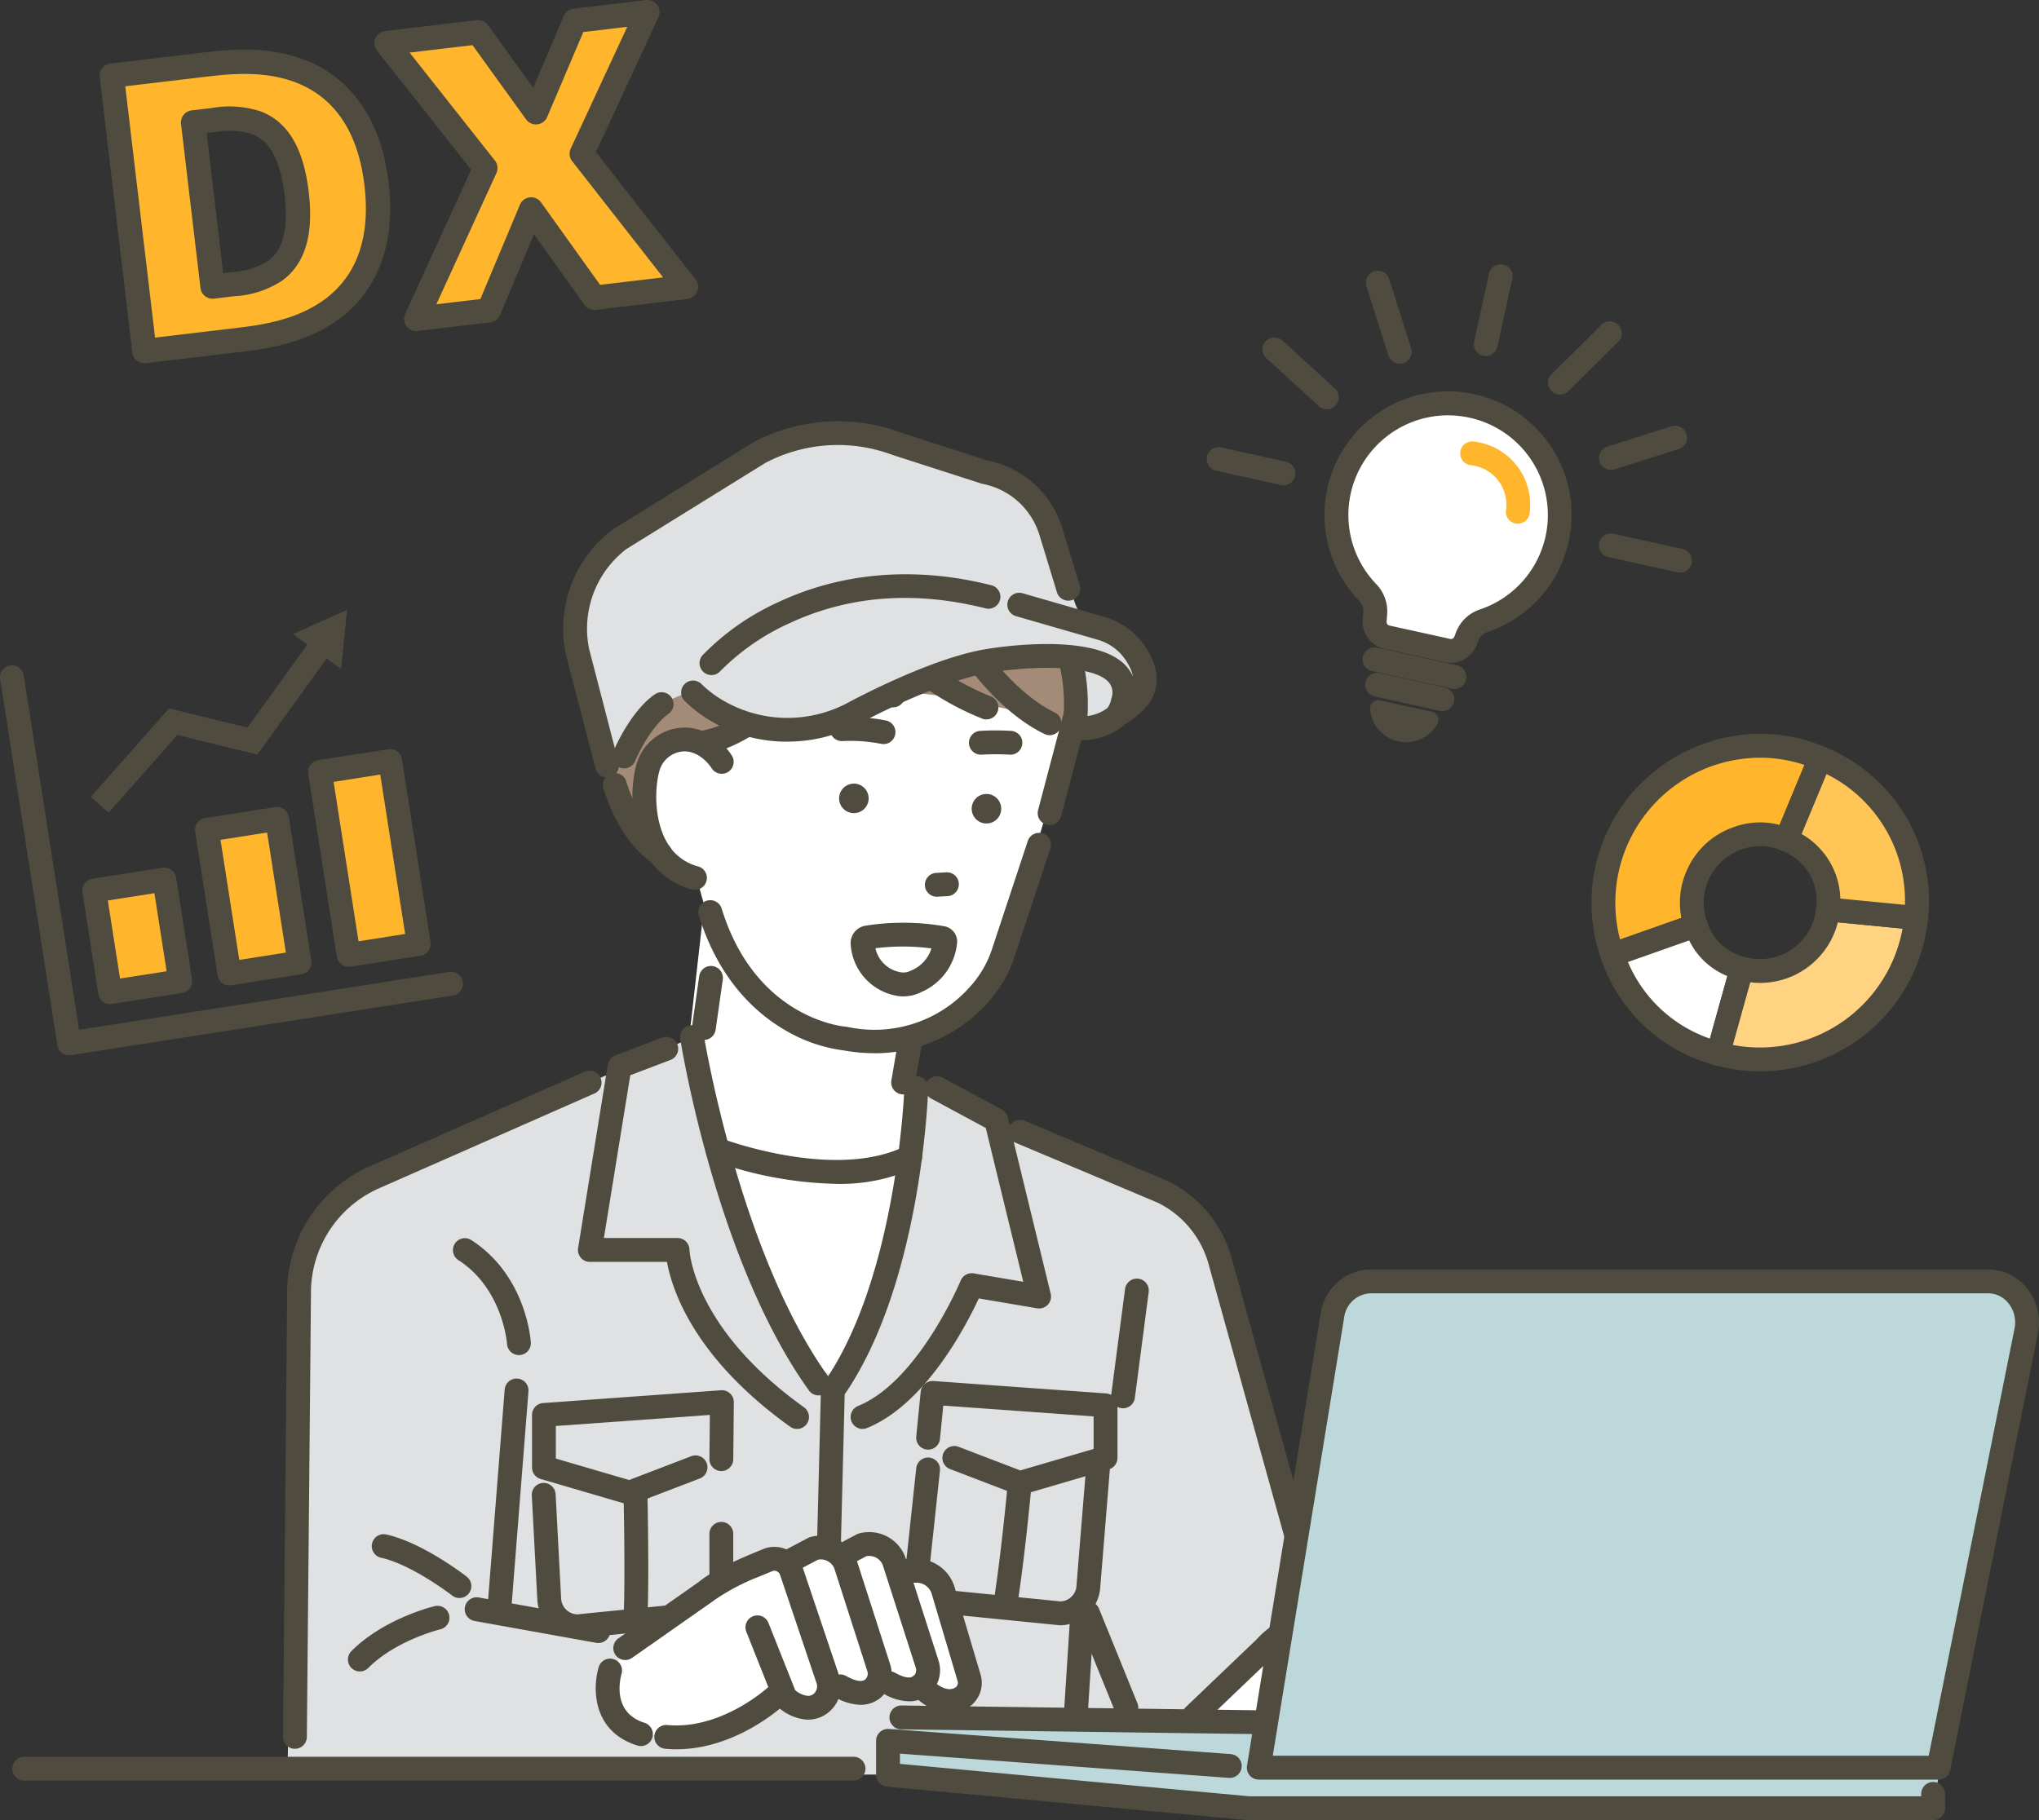 <svg id="グループ_10233" data-name="グループ 10233" xmlns="http://www.w3.org/2000/svg" xmlns:xlink="http://www.w3.org/1999/xlink" width="286.466" height="255.78" viewBox="0 0 286.466 255.78">
  <rect x="0" y="0" width="286.466" height="255.78" fill="#333333" stroke="none"/>
  <defs>
    <clipPath id="clip-path">
      <rect id="長方形_252" data-name="長方形 252" width="286.466" height="255.78" fill="none"/>
    </clipPath>
  </defs>
  <g id="グループ_10232" data-name="グループ 10232" clip-path="url(#clip-path)">
    <path id="パス_8510" data-name="パス 8510" d="M174.41,117.026l-8.765,29.439s-4.61,20.812-22.224,17.8c0,0-20.247-2.149-23.167-26.317l-.15-35.807,31.594-7.3Z" transform="translate(-22.869 -18.057)" fill="#fff"/>
    <path id="パス_8511" data-name="パス 8511" d="M142.435,114.047a70.116,70.116,0,0,1,13.743,1.473l8.838,1.915,5.381,3.132s10.823-15.946-11.045-29.7c0,0-14.114-5.353-31.94,1.839l-4.453-2s-32.274,5.686-15.36,42.949l9.191,7.538s-1.888-14.139,6.218-21.372c3.365-3,8.559-6.449,12.055-14.092Z" transform="translate(-19.554 -16.938)" fill="#a48b78"/>
    <path id="パス_8512" data-name="パス 8512" d="M148.219,170.3l-1.2,11.278,15.661,9.029-1.531,42.277L133.03,263.608l-23.753-58.286-.524-24.824,8.677-4.883,2.732-24.165Z" transform="translate(-20.708 -28.838)" fill="#fff"/>
    <path id="パス_8513" data-name="パス 8513" d="M145.619,230.383s6.091-12.857,10.84-41.487l33.273,13.943-6.31,36.151L177.59,284.37h-30.87Z" transform="translate(-27.727 -35.968)" fill="#dfe1e2"/>
    <path id="パス_8514" data-name="パス 8514" d="M137.8,253.333,132.839,228.7l-6.444-3s-9.874-20.425-14.082-38.485l-1.652-7.144L73.813,196.319l-3.3,87.337h69.523Z" transform="translate(-13.427 -34.288)" fill="#dfe1e2"/>
    <path id="パス_8515" data-name="パス 8515" d="M78.592,264.136,82.4,225.522,70.967,199.554s-18.24,5.282-19.448,19.479l-1.636,67.509H97.337l-2.945-19.334Z" transform="translate(-9.498 -37.997)" fill="#dfe1e2"/>
    <path id="パス_8516" data-name="パス 8516" d="M194.813,206.118s9.909,2.745,11.379,13.2L222.011,278.3l-5.782,15.052-37.277-7.993,8.564-78.039Z" transform="translate(-34.074 -39.247)" fill="#dfe1e2"/>
    <path id="パス_8517" data-name="パス 8517" d="M181.753,139.153a1.677,1.677,0,0,1-1.621-2.1l3.663-13.9a1.674,1.674,0,1,1,3.238.852l-3.662,13.9a1.675,1.675,0,0,1-1.618,1.248" transform="translate(-34.288 -23.211)" fill="#504b3f"/>
    <path id="パス_8518" data-name="パス 8518" d="M145.952,175.524a24.9,24.9,0,0,1-4.347-.393,21.549,21.549,0,0,1-8.163-2.806c-4-2.3-9.368-6.971-12.2-16.2a1.675,1.675,0,0,1,3.2-.983c4.754,15.491,16.99,16.621,17.509,16.662l.172.022a17.919,17.919,0,0,0,17.246-5.66,14.741,14.741,0,0,0,3.089-5.327l5.014-15.152a1.675,1.675,0,0,1,3.18,1.053l-5.014,15.151a18.084,18.084,0,0,1-3.79,6.528,21.26,21.26,0,0,1-15.9,7.111" transform="translate(-23.071 -27.521)" fill="#504b3f"/>
    <path id="パス_8519" data-name="パス 8519" d="M168.627,140.008a2.074,2.074,0,1,0,1.951-2.19,2.073,2.073,0,0,0-1.951,2.19" transform="translate(-32.108 -26.241)" fill="#504b3f"/>
    <path id="パス_8520" data-name="パス 8520" d="M145.622,138.211a2.074,2.074,0,1,0,1.951-2.19,2.073,2.073,0,0,0-1.951,2.19" transform="translate(-27.727 -25.899)" fill="#504b3f"/>
    <path id="パス_8521" data-name="パス 8521" d="M162.172,154.845a1.675,1.675,0,0,1-.095-3.347l1.452-.083a1.675,1.675,0,0,1,.193,3.344l-1.452.083c-.033,0-.066,0-.1,0" transform="translate(-30.561 -28.831)" fill="#504b3f"/>
    <path id="パス_8522" data-name="パス 8522" d="M155.022,170.515a5.318,5.318,0,0,1-1.283-.156,7.842,7.842,0,0,1-6.112-7.12,2.477,2.477,0,0,1,2.035-2.653,34.019,34.019,0,0,1,11.109.07,2.192,2.192,0,0,1,1.779,2.543,8.369,8.369,0,0,1-5.016,6.712,5.579,5.579,0,0,1-2.511.6m-3.924-6.763a4.367,4.367,0,0,0,3.452,3.357,2.138,2.138,0,0,0,1.473-.189,4.95,4.95,0,0,0,2.947-3.147,31.194,31.194,0,0,0-7.872-.022m9.1.2h0Z" transform="translate(-28.108 -30.496)" fill="#504b3f"/>
    <path id="パス_8523" data-name="パス 8523" d="M151.545,128.257a1.7,1.7,0,0,1-.347-.036,22.773,22.773,0,0,0-5.427-.383,1.675,1.675,0,0,1-.236-3.341,25.909,25.909,0,0,1,6.354.447,1.675,1.675,0,0,1-.345,3.314" transform="translate(-27.415 -23.697)" fill="#504b3f"/>
    <path id="パス_8524" data-name="パス 8524" d="M167.6,121.7a1.675,1.675,0,0,1-.627-.122c-10.71-4.333-14.264-10.631-14.41-10.9a1.674,1.674,0,0,1,2.932-1.619c.049.087,3.247,5.573,12.733,9.411a1.675,1.675,0,0,1-.628,3.228" transform="translate(-29.01 -20.603)" fill="#504b3f"/>
    <path id="パス_8525" data-name="パス 8525" d="M179.266,124.543a1.673,1.673,0,0,1-.733-.17c-6.484-3.166-11.033-9.972-11.224-10.26a1.675,1.675,0,0,1,2.794-1.848c.044.066,4.251,6.34,9.9,9.1a1.675,1.675,0,0,1-.736,3.18" transform="translate(-31.804 -21.234)" fill="#504b3f"/>
    <path id="パス_8526" data-name="パス 8526" d="M152.362,119.89a1.673,1.673,0,0,1-.733-.17,26.016,26.016,0,0,1-10.213-9.615,1.675,1.675,0,0,1,2.917-1.646,22.966,22.966,0,0,0,8.765,8.251,1.675,1.675,0,0,1-.736,3.18" transform="translate(-26.886 -20.49)" fill="#504b3f"/>
    <path id="パス_8527" data-name="パス 8527" d="M122.371,126.97a1.675,1.675,0,0,1-.351-3.312c7.65-1.648,15.522-12.241,15.6-12.348a1.675,1.675,0,0,1,2.7,1.983c-.351.478-8.7,11.724-17.6,13.638a1.654,1.654,0,0,1-.354.038" transform="translate(-22.982 -21.065)" fill="#504b3f"/>
    <path id="パス_8528" data-name="パス 8528" d="M156.332,187.854a1.709,1.709,0,0,1-.285-.024,1.674,1.674,0,0,1-1.367-1.933l.962-5.613a1.675,1.675,0,1,1,3.3.566l-.963,5.613a1.675,1.675,0,0,1-1.648,1.392" transform="translate(-29.448 -34.063)" fill="#504b3f"/>
    <path id="パス_8529" data-name="パス 8529" d="M121.753,178.057a1.693,1.693,0,0,1-.238-.017,1.674,1.674,0,0,1-1.422-1.894l1.007-7.073a1.675,1.675,0,0,1,3.316.472l-1.008,7.073a1.675,1.675,0,0,1-1.656,1.439" transform="translate(-22.864 -31.919)" fill="#504b3f"/>
    <path id="パス_8530" data-name="パス 8530" d="M143.467,254.069h-.043a1.675,1.675,0,0,1-1.632-1.716l.542-21.422a1.674,1.674,0,0,1,.306-.925c10.415-14.733,11.408-41.292,11.417-41.559a1.675,1.675,0,1,1,3.348.109c-.037,1.119-1.013,27.346-11.735,42.961l-.529,20.92a1.675,1.675,0,0,1-1.673,1.632" transform="translate(-26.999 -35.574)" fill="#504b3f"/>
    <path id="パス_8531" data-name="パス 8531" d="M137.484,229.984a1.672,1.672,0,0,1-1.361-.7c-12.936-18-17.863-48.073-18.066-49.344a1.675,1.675,0,1,1,3.307-.529c.049.3,5.009,30.568,17.478,47.919a1.675,1.675,0,0,1-1.358,2.652" transform="translate(-22.475 -33.894)" fill="#504b3f"/>
    <path id="パス_8532" data-name="パス 8532" d="M131.079,235.071a1.67,1.67,0,0,1-.974-.313c-13.616-9.759-16.634-19.39-17.3-23.161H101.97a1.675,1.675,0,0,1-1.653-1.943l4.177-25.778a1.674,1.674,0,0,1,1.059-1.3l6.557-2.49a1.674,1.674,0,1,1,1.189,3.131l-5.653,2.147-3.707,22.881h10.349a1.674,1.674,0,0,1,1.674,1.648c0,.1.492,10.957,16.095,22.14a1.675,1.675,0,0,1-.977,3.036" transform="translate(-19.097 -34.27)" fill="#504b3f"/>
    <path id="パス_8533" data-name="パス 8533" d="M149.291,236.375a1.675,1.675,0,0,1-.629-3.227c8.454-3.425,14.356-17.478,14.414-17.62a1.676,1.676,0,0,1,1.827-1.01l6.967,1.181L166.6,194.082l-7.621-4.106a1.675,1.675,0,1,1,1.588-2.949l8.278,4.46a1.672,1.672,0,0,1,.832,1.078l6.044,24.812a1.675,1.675,0,0,1-1.907,2.047l-8.194-1.389c-1.741,3.754-7.478,14.882-15.707,18.215a1.668,1.668,0,0,1-.628.123" transform="translate(-28.107 -35.574)" fill="#504b3f"/>
    <path id="パス_8534" data-name="パス 8534" d="M215.45,254.529a1.675,1.675,0,0,1-1.613-1.227l-10.768-38.77a13.692,13.692,0,0,0-7.107-8.515l-20.038-8.447a1.675,1.675,0,0,1,1.3-3.086l20.081,8.465q.044.018.085.039a17.051,17.051,0,0,1,8.9,10.638l10.771,38.778a1.674,1.674,0,0,1-1.165,2.062,1.7,1.7,0,0,1-.449.061" transform="translate(-33.303 -37.007)" fill="#504b3f"/>
    <path id="パス_8535" data-name="パス 8535" d="M50.789,281.134h-.015a1.675,1.675,0,0,1-1.66-1.69L49.7,216.4v-.039a19.439,19.439,0,0,1,11.358-16.974L91.55,185.966a1.675,1.675,0,0,1,1.35,3.065L62.421,202.45a16.061,16.061,0,0,0-9.373,14l-.585,63.02a1.675,1.675,0,0,1-1.674,1.659" transform="translate(-9.352 -35.383)" fill="#504b3f"/>
    <path id="パス_8536" data-name="パス 8536" d="M86.306,272.883c-.045,0-.088,0-.134-.006a1.673,1.673,0,0,1-1.537-1.8l2.383-30.248a1.675,1.675,0,0,1,3.34.263L87.974,271.34a1.675,1.675,0,0,1-1.668,1.543" transform="translate(-16.114 -45.563)" fill="#504b3f"/>
    <path id="パス_8537" data-name="パス 8537" d="M87.865,231.343a1.675,1.675,0,0,1-1.67-1.569c-.007-.115-.6-7.774-6.859-11.795a1.675,1.675,0,0,1,1.81-2.818c7.732,4.966,8.369,14.023,8.392,14.406a1.675,1.675,0,0,1-1.57,1.773c-.035,0-.07,0-.1,0" transform="translate(-14.96 -40.918)" fill="#504b3f"/>
    <path id="パス_8538" data-name="パス 8538" d="M186.371,294.692c-.036,0-.072,0-.109,0a1.674,1.674,0,0,1-1.563-1.779l.822-12.792a1.675,1.675,0,1,1,3.343.215l-.823,12.791a1.674,1.674,0,0,1-1.669,1.567" transform="translate(-35.168 -53.039)" fill="#504b3f"/>
    <path id="パス_8539" data-name="パス 8539" d="M194.493,240.165a1.678,1.678,0,0,1-1.663-1.892l1.944-14.841a1.675,1.675,0,1,1,3.321.435l-1.943,14.841a1.676,1.676,0,0,1-1.659,1.457" transform="translate(-36.714 -42.266)" fill="#504b3f"/>
    <path id="パス_8540" data-name="パス 8540" d="M193.821,294.594a1.674,1.674,0,0,1-1.552-1.045L186.9,280.338a1.675,1.675,0,1,1,3.1-1.26l5.364,13.211a1.676,1.676,0,0,1-1.551,2.3" transform="translate(-35.565 -52.94)" fill="#504b3f"/>
    <path id="パス_8541" data-name="パス 8541" d="M206.587,293.158l18.283-15.481,6.781-3.13,2.778,1.676L238,273.582s1.694-1.287,3.606,1.7l1.183,1.524,3.7-.563,2.64,1.753,5.768,13.193s-.379,4.256-4.962,2.544c0,0-4.184,1.424-5.553-.95,0,0-3.6,2.448-7.064,1.159,0,0-3.143,4.806-7.243,3.381,0,0-8.347,7.455-16.5,7.388l-5.079-.334-4.433-4.437Z" transform="translate(-38.855 -52.041)" fill="#fff"/>
    <path id="パス_8542" data-name="パス 8542" d="M244.7,296.131a8.267,8.267,0,0,1-2.955-.617,1.675,1.675,0,0,1,1.2-3.127c.737.283,2.06.672,2.647.095a1.107,1.107,0,0,0,.132-1.256L238.96,277.64a2.069,2.069,0,0,0-2.429-.833l-3.38,2.494a1.675,1.675,0,0,1-1.989-2.7l3.55-2.62a1.7,1.7,0,0,1,.316-.183,5.422,5.422,0,0,1,6.832,2.158c.023.038.045.077.064.117l6.8,13.654a4.414,4.414,0,0,1-.783,5.139,4.462,4.462,0,0,1-3.24,1.259" transform="translate(-43.886 -52.047)" fill="#504b3f"/>
    <path id="パス_8543" data-name="パス 8543" d="M253.378,294.267a8.267,8.267,0,0,1-2.955-.617,1.675,1.675,0,0,1,1.2-3.127c.737.283,2.06.672,2.647.095a1.108,1.108,0,0,0,.132-1.257l-6.766-13.586a2.068,2.068,0,0,0-2.429-.833l-1.394,1.029a1.675,1.675,0,0,1-1.989-2.7l1.564-1.155a1.758,1.758,0,0,1,.316-.184,5.423,5.423,0,0,1,6.832,2.159c.023.038.045.077.064.117l6.8,13.654a4.412,4.412,0,0,1-.783,5.138,4.46,4.46,0,0,1-3.24,1.26" transform="translate(-45.916 -51.692)" fill="#504b3f"/>
    <path id="パス_8544" data-name="パス 8544" d="M232.951,299.894a7.117,7.117,0,0,1-3.8-1.255,1.672,1.672,0,0,1-.546-.567l-5.338-9.127a1.675,1.675,0,1,1,2.891-1.691l5.122,8.758a3.274,3.274,0,0,0,1.863.523,1.211,1.211,0,0,0,.947-.65,1.377,1.377,0,0,0,.015-1.285l-7.371-14.3a.828.828,0,0,0-1.163-.328l-1.674,1.014a30.5,30.5,0,0,0-5.773,4.25,1.572,1.572,0,0,1-.132.142l-10.046,9.6a1.675,1.675,0,0,1-2.315-2.421l9.983-9.542c1.592-1.85,5.725-4.4,6.548-4.9l1.674-1.014a4.177,4.177,0,0,1,5.876,1.659l7.371,14.3a4.725,4.725,0,0,1-.045,4.409,4.581,4.581,0,0,1-3.543,2.391,5.269,5.269,0,0,1-.544.028" transform="translate(-39.056 -52.649)" fill="#504b3f"/>
    <path id="パス_8545" data-name="パス 8545" d="M261.219,295.679a8.537,8.537,0,0,1-4.861-1.86,1.675,1.675,0,1,1,1.936-2.734c1.844,1.306,3.182,1.579,3.979.81a.79.79,0,0,0,.118-.9l-5.436-11.555a2.213,2.213,0,0,0-2.32-1.238l-1.679.255a1.675,1.675,0,1,1-.5-3.311l1.678-.255a5.583,5.583,0,0,1,5.854,3.123l5.437,11.555a4.125,4.125,0,0,1-.825,4.735,4.791,4.791,0,0,1-3.378,1.372" transform="translate(-47.799 -52.331)" fill="#504b3f"/>
    <path id="パス_8546" data-name="パス 8546" d="M216.147,311.343a1.675,1.675,0,0,1-.095-3.347c7.721-.449,13.285-7.475,13.34-7.545a1.674,1.674,0,0,1,2.646,2.053c-.262.338-6.529,8.3-15.793,8.837l-.1,0" transform="translate(-40.838 -57.086)" fill="#504b3f"/>
    <path id="パス_8547" data-name="パス 8547" d="M210.4,311.522a1.684,1.684,0,0,1-.253-.019c-6.6-1-7.477-7.083-7.021-10.157a1.675,1.675,0,0,1,3.314.486c-.081.578-.64,5.623,4.209,6.36a1.675,1.675,0,0,1-.249,3.331" transform="translate(-38.658 -57.108)" fill="#504b3f"/>
    <path id="パス_8548" data-name="パス 8548" d="M99.426,283.68a1.7,1.7,0,0,1-.3-.027l-17.1-3.072a1.675,1.675,0,1,1,.592-3.3l17.1,3.072a1.675,1.675,0,0,1-.294,3.323" transform="translate(-15.355 -52.793)" fill="#504b3f"/>
    <path id="パス_8549" data-name="パス 8549" d="M62.052,287.954a1.675,1.675,0,0,1-1.186-2.857c4.563-4.578,11.423-6.252,11.712-6.32a1.674,1.674,0,0,1,.776,3.258c-.087.021-6.245,1.542-10.117,5.427a1.67,1.67,0,0,1-1.186.492" transform="translate(-11.496 -53.073)" fill="#504b3f"/>
    <path id="パス_8550" data-name="パス 8550" d="M76.819,275.267a1.671,1.671,0,0,1-1.029-.354c-.056-.044-5.626-4.356-10.012-5.312a1.675,1.675,0,0,1,.713-3.272c5.137,1.12,11.108,5.746,11.359,5.943a1.675,1.675,0,0,1-1.031,2.995" transform="translate(-12.274 -50.705)" fill="#504b3f"/>
    <path id="パス_8551" data-name="パス 8551" d="M120.292,308.283H3.871a1.675,1.675,0,1,1,0-3.349H120.292a1.675,1.675,0,1,1,0,3.349" transform="translate(-0.418 -58.063)" fill="#504b3f"/>
    <path id="パス_8552" data-name="パス 8552" d="M303.147,297.875l-2.209,12.949H204.8l-50.69-4.708,1.056-8.056h51.028Z" transform="translate(-29.344 -56.719)" fill="#bcd8db"/>
    <path id="パス_8553" data-name="パス 8553" d="M218.441,290.753h95.5l12.322-61.368a5.7,5.7,0,0,0-5.355-6.964H234.181a5.565,5.565,0,0,0-5.4,4.794Z" transform="translate(-41.593 -42.351)" fill="#bcd8db"/>
    <path id="パス_8554" data-name="パス 8554" d="M313.548,292.035h-95.5a1.674,1.674,0,0,1-1.652-1.944l10.345-63.538a7.219,7.219,0,0,1,7.048-6.2h86.727a7.024,7.024,0,0,1,5.438,2.611,7.623,7.623,0,0,1,1.559,6.358L315.19,290.689a1.675,1.675,0,0,1-1.642,1.346m-93.531-3.35h92.159l12.052-60.024a4.285,4.285,0,0,0-.867-3.575,3.638,3.638,0,0,0-2.846-1.384H233.787a3.886,3.886,0,0,0-3.742,3.388Z" transform="translate(-41.2 -41.958)" fill="#504b3f"/>
    <path id="パス_8555" data-name="パス 8555" d="M300.544,312.922H204.4c-.052,0-.1,0-.155-.007l-50.691-4.707a1.675,1.675,0,0,1-1.52-1.668v-4.766a1.676,1.676,0,0,1,1.8-1.67l47.975,3.53a1.675,1.675,0,1,1-.245,3.34l-46.179-3.4v1.437l49.094,4.559h94.388v-.339a1.675,1.675,0,1,1,3.35,0v2.013a1.675,1.675,0,0,1-1.675,1.675" transform="translate(-28.95 -57.142)" fill="#504b3f"/>
    <path id="パス_8556" data-name="パス 8556" d="M206.233,300.058h-.023l-50.237-.674a1.675,1.675,0,0,1,.022-3.349h.023l50.236.674a1.675,1.675,0,0,1-.022,3.349" transform="translate(-29.385 -56.368)" fill="#504b3f"/>
    <path id="パス_8557" data-name="パス 8557" d="M173.979,130.192c-.039,0-.079,0-.118,0a33.118,33.118,0,0,0-3.97,0,1.675,1.675,0,0,1-.232-3.341,35.969,35.969,0,0,1,4.436,0,1.675,1.675,0,0,1-.115,3.345" transform="translate(-32.008 -24.14)" fill="#504b3f"/>
    <path id="パス_8558" data-name="パス 8558" d="M122.032,131.119s-5.032-5.929-8.55-1.432c0,0-4.829,12.009,5.549,18.064l1.594-10.257Z" transform="translate(-21.395 -24.373)" fill="#fff"/>
    <path id="パス_8559" data-name="パス 8559" d="M178.82,276.561c-.056,0-.111,0-.167-.008L161.2,274.81a4.71,4.71,0,0,1-4.256-4.7,1.638,1.638,0,0,1,.01-.179l1.653-15.44a1.675,1.675,0,0,1,3.331.357l-1.642,15.334a1.372,1.372,0,0,0,1.237,1.3l17.355,1.732a2.348,2.348,0,0,0,2.239-2.217l0-.047,1.333-16.414a1.674,1.674,0,0,1,3.338.271L184.464,271.2a5.7,5.7,0,0,1-5.628,5.366h-.016" transform="translate(-29.883 -48.173)" fill="#504b3f"/>
    <path id="パス_8560" data-name="パス 8560" d="M173.543,255.716a1.678,1.678,0,0,1-.6-.111l-9.226-3.535a1.675,1.675,0,0,1,1.2-3.127l8.7,3.333,10.3-3.016v-4.576l-21.12-1.519-.468,4.71a1.675,1.675,0,0,1-3.333-.331l.629-6.332a1.676,1.676,0,0,1,1.787-1.5l24.3,1.747a1.674,1.674,0,0,1,1.554,1.67v7.389a1.675,1.675,0,0,1-1.2,1.607l-12.042,3.527a1.688,1.688,0,0,1-.47.067" transform="translate(-30.272 -45.642)" fill="#504b3f"/>
    <path id="パス_8561" data-name="パス 8561" d="M174.031,275.942a1.7,1.7,0,0,1-.27-.022,1.674,1.674,0,0,1-1.386-1.92c1.1-6.773,2.038-17.03,2.047-17.133a1.674,1.674,0,1,1,3.335.305c-.009.1-.962,10.476-2.075,17.362a1.676,1.676,0,0,1-1.652,1.408" transform="translate(-32.818 -48.62)" fill="#504b3f"/>
    <path id="パス_8562" data-name="パス 8562" d="M98.71,279.22h-.016a5.7,5.7,0,0,1-5.63-5.391l-.779-14.695a1.675,1.675,0,0,1,3.345-.177l.779,14.695a2.347,2.347,0,0,0,2.238,2.217L116,274.137a1.372,1.372,0,0,0,1.239-1.369v-8.259a1.675,1.675,0,0,1,3.349,0v8.259a4.71,4.71,0,0,1-4.256,4.7l-17.458,1.743c-.056.006-.112.008-.167.008" transform="translate(-17.572 -49.006)" fill="#504b3f"/>
    <path id="パス_8563" data-name="パス 8563" d="M118.534,149.1a1.7,1.7,0,0,1-.445-.06,10.314,10.314,0,0,1-6.462-5.065c-2.561-4.547-1.985-10.141-1.324-12.463a7.085,7.085,0,0,1,6.9-5.223c4.19.1,6.456,3.84,6.55,4A1.675,1.675,0,0,1,120.874,132c-.034-.056-1.453-2.314-3.749-2.366a3.727,3.727,0,0,0-3.6,2.792c-.591,2.076-.837,6.6,1.021,9.9a7.08,7.08,0,0,0,4.431,3.477,1.675,1.675,0,0,1-.441,3.29" transform="translate(-20.895 -24.047)" fill="#504b3f"/>
    <path id="パス_8564" data-name="パス 8564" d="M107.67,282.6l20.4-12.556,7.173-2.075,2.5,2.075,3.924-2.075s1.869-1.017,3.309,2.226l.94,1.685h3.741L152,274.006l3.72,13.91s-1.015,4.151-5.288,1.769c0,0-4.35.779-5.348-1.775,0,0-3.931,1.878-7.158.084,0,0-3.829,4.279-7.668,2.254,0,0-9.373,6.114-17.426,4.823l-4.97-1.095-3.715-5.053Z" transform="translate(-19.831 -50.995)" fill="#fff"/>
    <path id="パス_8565" data-name="パス 8565" d="M146.486,290.325a7.4,7.4,0,0,1-3.637-1.117,1.675,1.675,0,1,1,1.658-2.91c.685.391,1.935.974,2.6.491a1.107,1.107,0,0,0,.319-1.222l-4.646-14.449a2.066,2.066,0,0,0-2.276-1.189l-3.717,1.958a1.675,1.675,0,0,1-1.561-2.964l3.9-2.056a1.729,1.729,0,0,1,.34-.134,5.423,5.423,0,0,1,6.43,3.161c.017.041.032.083.046.125l4.669,14.521a4.413,4.413,0,0,1-1.546,4.963,4.331,4.331,0,0,1-2.584.821" transform="translate(-25.579 -50.753)" fill="#504b3f"/>
    <path id="パス_8566" data-name="パス 8566" d="M155.4,289.717a7.4,7.4,0,0,1-3.637-1.117,1.675,1.675,0,0,1,1.658-2.91c.686.391,1.935.973,2.6.491a1.107,1.107,0,0,0,.319-1.222l-4.646-14.449a2.067,2.067,0,0,0-2.276-1.188l-1.533.807a1.675,1.675,0,0,1-1.561-2.963l1.72-.907a1.726,1.726,0,0,1,.34-.134,5.423,5.423,0,0,1,6.43,3.161c.017.041.032.083.046.125l4.669,14.521a4.413,4.413,0,0,1-1.546,4.963,4.331,4.331,0,0,1-2.584.821" transform="translate(-27.691 -50.637)" fill="#504b3f"/>
    <path id="パス_8567" data-name="パス 8567" d="M133.8,292.778c-.069,0-.137,0-.206,0a6.768,6.768,0,0,1-4.111-1.865,1.668,1.668,0,0,1-.454-.643l-3.905-9.826a1.675,1.675,0,1,1,3.113-1.237l3.747,9.428a3.279,3.279,0,0,0,1.763.8,1.2,1.2,0,0,0,1.034-.5,1.376,1.376,0,0,0,.209-1.267l-5.136-15.25a.826.826,0,0,0-1.1-.5l-1.808.75a30.51,30.51,0,0,0-6.347,3.335,1.685,1.685,0,0,1-.151.12L109.067,284.1a1.674,1.674,0,0,1-1.924-2.741l11.3-7.933c1.852-1.588,6.321-3.487,7.21-3.856l1.808-.751a4.176,4.176,0,0,1,5.559,2.524l5.136,15.249a4.725,4.725,0,0,1-.708,4.352,4.58,4.58,0,0,1-3.655,1.835" transform="translate(-20.265 -51.125)" fill="#504b3f"/>
    <path id="パス_8568" data-name="パス 8568" d="M162.924,292.258c-1.416,0-3.2-.624-5.279-2.628a1.675,1.675,0,1,1,2.324-2.412c1.626,1.567,2.909,2.039,3.812,1.4a.79.79,0,0,0,.252-.868L160.4,275.508a2.211,2.211,0,0,0-2.107-1.572h-1.7a1.675,1.675,0,0,1,0-3.349h1.7a5.58,5.58,0,0,1,5.317,3.967l3.638,12.242a4.125,4.125,0,0,1-1.527,4.556,4.809,4.809,0,0,1-2.793.907" transform="translate(-29.498 -51.523)" fill="#504b3f"/>
    <path id="パス_8569" data-name="パス 8569" d="M116.672,301.441c-.526,0-1.058-.023-1.6-.074a1.675,1.675,0,0,1,.31-3.336c7.7.717,14.259-5.392,14.325-5.453a1.674,1.674,0,0,1,2.307,2.427c-.292.279-6.864,6.435-15.344,6.435" transform="translate(-21.622 -55.623)" fill="#504b3f"/>
    <path id="パス_8570" data-name="パス 8570" d="M109.738,300.174a1.66,1.66,0,0,1-.5-.076c-6.372-1.983-6.328-8.127-5.414-11.1a1.675,1.675,0,0,1,3.2.98c-.168.562-1.476,5.462,3.205,6.92a1.675,1.675,0,0,1-.5,3.274" transform="translate(-19.686 -54.804)" fill="#504b3f"/>
    <path id="パス_8571" data-name="パス 8571" d="M106.036,257.374a1.7,1.7,0,0,1-.471-.067l-12.041-3.527a1.675,1.675,0,0,1-1.2-1.607v-7.389a1.674,1.674,0,0,1,1.555-1.67l25.007-1.8A1.675,1.675,0,0,1,120.677,243l-.079,8.014a1.675,1.675,0,0,1-1.674,1.658h-.017a1.675,1.675,0,0,1-1.658-1.691l.061-6.2-21.64,1.556v4.576l10.295,3.016,8.7-3.333a1.675,1.675,0,1,1,1.2,3.127l-9.226,3.535a1.679,1.679,0,0,1-.6.111" transform="translate(-17.579 -45.948)" fill="#504b3f"/>
    <path id="パス_8572" data-name="パス 8572" d="M109.884,278.164l-.08,0a1.675,1.675,0,0,1-1.594-1.752c.268-5.68,0-17.563,0-17.682a1.675,1.675,0,1,1,3.348-.076c.011.491.272,12.119,0,17.916a1.675,1.675,0,0,1-1.672,1.6" transform="translate(-20.604 -48.939)" fill="#504b3f"/>
    <path id="パス_8573" data-name="パス 8573" d="M140.758,203.963a54.036,54.036,0,0,1-17.259-3.24,1.675,1.675,0,0,1,1.2-3.127c.176.066,15.825,5.944,25.721,1.1a1.675,1.675,0,1,1,1.473,3.008,25.352,25.352,0,0,1-11.133,2.264" transform="translate(-23.311 -37.603)" fill="#504b3f"/>
    <path id="パス_8574" data-name="パス 8574" d="M183.83,112.34l2.477,10.126,3.97,1.843,5.972-5.246-5.191-6.835Z" transform="translate(-35.003 -21.37)" fill="#dfe1e2"/>
    <path id="パス_8575" data-name="パス 8575" d="M175.667,118.512l-.083,0a1.675,1.675,0,0,1-1.592-1.754c.44-9.092-3.633-16.335-12.107-21.527a43.449,43.449,0,0,0-13.278-5.215c-13.444-1.127-16.733,4.422-16.764,4.478l-1.473-.8-1.488-.769c.161-.311,4.127-7.61,20.093-6.244.049,0,.1.011.146.019a45.941,45.941,0,0,1,14.427,5.617c9.52,5.8,14.288,14.3,13.791,24.6a1.675,1.675,0,0,1-1.672,1.594" transform="translate(-24.54 -16.473)" fill="#504b3f"/>
    <path id="パス_8576" data-name="パス 8576" d="M105.16,125.98a1.675,1.675,0,0,1-1.663-1.5c-.938-8.74.687-15.672,4.83-20.6a20.4,20.4,0,0,1,13.219-6.962,1.675,1.675,0,0,1,.228,3.342,17.285,17.285,0,0,0-10.913,5.811c-3.51,4.205-4.867,10.279-4.033,18.054a1.675,1.675,0,0,1-1.486,1.844,1.7,1.7,0,0,1-.181.01" transform="translate(-19.658 -18.454)" fill="#504b3f"/>
    <path id="パス_8577" data-name="パス 8577" d="M116.5,111.181s8.718,7.861,17.759,4.314c0,0,31.738-15.988,41.921-7.344l1.68,3.826s4.964-4.36-1.344-9.037l-5.909-2.31-5.895-17.455-30.856-8.327a18.183,18.183,0,0,0-11.925,5.67L101.808,93.433s-3.154,4.065-1.248,10.8l3.48,16.473,2.535,1.265a27.009,27.009,0,0,1,4.26-8.4Z" transform="translate(-19.031 -14.252)" fill="#dfe1e2"/>
    <path id="パス_8578" data-name="パス 8578" d="M133.105,125.509a20.892,20.892,0,0,1-11.364-3.3,17.811,17.811,0,0,1-3.114-2.492,1.675,1.675,0,0,1,2.447-2.287,15.02,15.02,0,0,0,2.491,1.97,17.95,17.95,0,0,0,18.071.632c1.222-.658,12.143-6.465,19.713-7.574,1.6-.263,14.979-2.3,19.324,2.369A5.568,5.568,0,0,1,181.9,120.2a5.4,5.4,0,0,1-1.795,3.252,9.13,9.13,0,0,1-6.68,1.758,1.675,1.675,0,1,1,.567-3.3,5.793,5.793,0,0,0,4.1-1.133,3.14,3.14,0,0,0,.552-1.363,2.245,2.245,0,0,0-.419-2.307c-2.371-2.552-11.282-2.178-16.342-1.343l-.032,0c-5.686.828-14.38,4.922-18.621,7.209a21.344,21.344,0,0,1-10.121,2.53" transform="translate(-22.502 -21.286)" fill="#504b3f"/>
    <path id="パス_8579" data-name="パス 8579" d="M190.742,121.451a1.675,1.675,0,0,1-.9-3.089c3.554-2.254,2.8-4.095,1.636-5.938a7.048,7.048,0,0,0-4.041-2.953l-11.452-3.306a1.675,1.675,0,0,1,.929-3.218l11.452,3.306a10.4,10.4,0,0,1,5.942,4.381c2.655,4.2,1.755,7.749-2.672,10.557a1.667,1.667,0,0,1-.9.261" transform="translate(-33.279 -19.59)" fill="#504b3f"/>
    <path id="パス_8580" data-name="パス 8580" d="M123.07,113.843a1.674,1.674,0,0,1-1.255-2.782,34.9,34.9,0,0,1,10.579-7.432c6.258-2.965,16.537-5.789,29.966-2.413a1.675,1.675,0,1,1-.817,3.248c-9.949-2.5-19.226-1.786-27.573,2.124a32.336,32.336,0,0,0-9.648,6.693,1.673,1.673,0,0,1-1.252.561" transform="translate(-23.115 -18.981)" fill="#504b3f"/>
    <path id="パス_8581" data-name="パス 8581" d="M107.907,130.854a1.676,1.676,0,0,1-1.528-2.359c2.714-6.065,5.644-7.932,5.969-8.125a1.675,1.675,0,0,1,1.728,2.869c-.083.054-2.4,1.612-4.641,6.624a1.674,1.674,0,0,1-1.529.991" transform="translate(-20.228 -22.875)" fill="#504b3f"/>
    <path id="パス_8582" data-name="パス 8582" d="M103.89,123.168a1.676,1.676,0,0,1-1.62-1.255l-4.148-16.006c-.006-.024-.012-.049-.018-.074a17.455,17.455,0,0,1,6.55-17.471c.04-.031.083-.059.125-.086l19.658-12.187a1.37,1.37,0,0,1,.143-.079,25.293,25.293,0,0,1,20.5-1.329l12.357,3.982a13.755,13.755,0,0,1,10.412,9.475l2.428,7.952a1.675,1.675,0,1,1-3.2.978l-2.428-7.952a10.413,10.413,0,0,0-7.956-7.188,1.716,1.716,0,0,1-.189-.049l-12.475-4.02a21.861,21.861,0,0,0-17.9,1.12l-19.52,12.1a14.093,14.093,0,0,0-5.236,14.024l4.139,15.968a1.677,1.677,0,0,1-1.622,2.1" transform="translate(-18.61 -13.922)" fill="#504b3f"/>
    <path id="パス_8583" data-name="パス 8583" d="M112.727,147.25a1.67,1.67,0,0,1-.9-.261c-5.034-3.2-7.047-10.389-7.131-10.695a1.675,1.675,0,0,1,3.231-.885c.02.074,1.768,6.258,5.7,8.752a1.675,1.675,0,0,1-.9,3.089" transform="translate(-19.925 -25.549)" fill="#504b3f"/>
    <path id="パス_8584" data-name="パス 8584" d="M291.616,147.371a9.52,9.52,0,0,1,5.459-4.9,9.08,9.08,0,0,1,6.868.187l4.77-11.479a21.5,21.5,0,0,0-15.775-.43,22.019,22.019,0,0,0-13.437,28.09l11.722-4.137a9.527,9.527,0,0,1,.393-7.328" transform="translate(-52.98 -24.649)" fill="#ffb62c"/>
    <path id="パス_8585" data-name="パス 8585" d="M279.107,160.114a1.676,1.676,0,0,1-1.58-1.117,23.693,23.693,0,0,1,14.458-30.227,23.032,23.032,0,0,1,16.975.462,1.676,1.676,0,0,1,.9,2.189l-4.77,11.479a1.675,1.675,0,0,1-2.189.9,7.4,7.4,0,0,0-5.668-.155,7.913,7.913,0,0,0-4.83,10.1,1.675,1.675,0,0,1-1.022,2.137l-11.721,4.136a1.673,1.673,0,0,1-.557.1m20.8-29.386a20.391,20.391,0,0,0-19.71,25.552l8.615-3.04a11.183,11.183,0,0,1,.9-6.988l1.511.722-1.511-.722a11.189,11.189,0,0,1,6.413-5.761,10.745,10.745,0,0,1,6.479-.319l3.5-8.431a19.731,19.731,0,0,0-6.2-1.014" transform="translate(-52.585 -24.253)" fill="#504b3f"/>
    <path id="パス_8586" data-name="パス 8586" d="M297.99,166.681a8.9,8.9,0,0,1-6.469-6.044h0L279.8,164.773a21.313,21.313,0,0,0,14.856,13.884Z" transform="translate(-53.277 -30.587)" fill="#fff"/>
    <path id="パス_8587" data-name="パス 8587" d="M294.261,179.937a1.665,1.665,0,0,1-.449-.061,23.106,23.106,0,0,1-15.986-14.939,1.675,1.675,0,0,1,1.022-2.137l11.721-4.136a1.675,1.675,0,0,1,2.137,1.023,7.263,7.263,0,0,0,5.34,4.988,1.675,1.675,0,0,1,1.163,2.063l-3.335,11.975a1.674,1.674,0,0,1-1.613,1.226M281.6,165.381a19.331,19.331,0,0,0,11.515,10.761l2.447-8.789a10.2,10.2,0,0,1-5.36-5.007Z" transform="translate(-52.883 -30.193)" fill="#504b3f"/>
    <path id="パス_8588" data-name="パス 8588" d="M313.6,157.843h0a9.588,9.588,0,0,1-10.471,8.613,8.787,8.787,0,0,1-1.643-.307l-3.336,11.975a21.2,21.2,0,0,0,3.773.7,22.017,22.017,0,0,0,24.048-19.78Z" transform="translate(-56.771 -30.055)" fill="#ffd381"/>
    <path id="パス_8589" data-name="パス 8589" d="M303.68,180.213q-1.149,0-2.315-.113a23.073,23.073,0,0,1-4.06-.757,1.674,1.674,0,0,1-1.163-2.063l3.335-11.975a1.675,1.675,0,0,1,2.064-1.164,7.158,7.158,0,0,0,1.354.253,7.912,7.912,0,0,0,8.643-7.109,1.675,1.675,0,0,1,1.83-1.5l12.371,1.2a1.675,1.675,0,0,1,1.5,1.83,23.727,23.727,0,0,1-23.563,21.4m-3.845-3.71c.6.116,1.208.2,1.855.265a20.373,20.373,0,0,0,21.989-16.616l-9.093-.885a11.267,11.267,0,0,1-12.016,8.463l-.283-.031Z" transform="translate(-56.377 -29.661)" fill="#504b3f"/>
    <path id="パス_8590" data-name="パス 8590" d="M309.989,143.059a9.2,9.2,0,0,1,5.864,9.783l12.371,1.2a21.566,21.566,0,0,0-13.466-22.467l-4.769,11.479" transform="translate(-59.025 -25.054)" fill="#ffc556"/>
    <path id="パス_8591" data-name="パス 8591" d="M327.83,155.327c-.053,0-.108,0-.162-.007l-12.371-1.2a1.675,1.675,0,0,1-1.505-1.829,7.5,7.5,0,0,0-4.84-8.075,1.675,1.675,0,0,1-.9-2.189l4.769-11.479a1.673,1.673,0,0,1,2.188-.9A23.276,23.276,0,0,1,329.5,153.815a1.675,1.675,0,0,1-1.667,1.512m-10.653-4.394,9.085.885a19.885,19.885,0,0,0-11.019-18.383l-3.5,8.429a10.773,10.773,0,0,1,5.436,9.069" transform="translate(-58.631 -24.66)" fill="#504b3f"/>
    <path id="パス_8592" data-name="パス 8592" d="M257.436,58.765A1.676,1.676,0,0,1,255.8,56.73l2.106-9.563a1.675,1.675,0,0,1,3.271.721l-2.106,9.563a1.675,1.675,0,0,1-1.634,1.315" transform="translate(-48.699 -8.731)" fill="#504b3f"/>
    <path id="パス_8593" data-name="パス 8593" d="M241.785,60.054a1.675,1.675,0,0,1-1.6-1.169L237.1,49.134a1.675,1.675,0,0,1,3.193-1.011l3.089,9.75a1.676,1.676,0,0,1-1.6,2.181" transform="translate(-45.131 -8.941)" fill="#504b3f"/>
    <path id="パス_8594" data-name="パス 8594" d="M228.128,68.656A1.671,1.671,0,0,1,227,68.218l-7.364-6.729a1.674,1.674,0,1,1,2.259-2.472l7.365,6.728a1.675,1.675,0,0,1-1.13,2.911" transform="translate(-41.717 -11.154)" fill="#504b3f"/>
    <path id="パス_8595" data-name="パス 8595" d="M220.173,82.98a1.705,1.705,0,0,1-.364-.04l-9.123-2.023a1.675,1.675,0,0,1,.725-3.27l9.124,2.022a1.675,1.675,0,0,1-.361,3.31" transform="translate(-39.867 -14.777)" fill="#504b3f"/>
    <path id="パス_8596" data-name="パス 8596" d="M270.318,66.079a1.675,1.675,0,0,1-1.179-2.864l6.979-6.914a1.675,1.675,0,1,1,2.357,2.379L271.5,65.594a1.669,1.669,0,0,1-1.179.485" transform="translate(-51.153 -10.628)" fill="#504b3f"/>
    <path id="パス_8597" data-name="パス 8597" d="M279.159,80.111a1.675,1.675,0,0,1-.505-3.272l9.042-2.865a1.675,1.675,0,0,1,1.012,3.193l-9.043,2.865a1.665,1.665,0,0,1-.506.079" transform="translate(-52.836 -14.071)" fill="#504b3f"/>
    <path id="パス_8598" data-name="パス 8598" d="M288.862,98.093a1.685,1.685,0,0,1-.362-.04l-9.747-2.146a1.675,1.675,0,0,1,.721-3.271l9.747,2.146a1.675,1.675,0,0,1-.359,3.31" transform="translate(-52.827 -17.632)" fill="#504b3f"/>
    <path id="パス_8599" data-name="パス 8599" d="M262.922,89.084a15.684,15.684,0,1,0-26.645,7.462,3.852,3.852,0,0,1,1.1,2.949l-.083,1.066a2.192,2.192,0,0,0,1.714,2.308l8.527,1.878a2.192,2.192,0,0,0,2.525-1.375l.22-.592a3.776,3.776,0,0,1,2.362-2.23,15.654,15.654,0,0,0,10.281-11.466" transform="translate(-44.16 -13.333)" fill="#fff"/>
    <path id="パス_8600" data-name="パス 8600" d="M247.6,106.079a3.813,3.813,0,0,1-.823-.09l-8.527-1.878a3.882,3.882,0,0,1-3.023-4.071l.082-1.066a2.194,2.194,0,0,0-.639-1.664,17.364,17.364,0,1,1,18.114,4.433,2.113,2.113,0,0,0-1.332,1.23l-.22.592a3.889,3.889,0,0,1-3.632,2.515m-.41-34.778A14.006,14.006,0,0,0,237.1,95a5.546,5.546,0,0,1,1.556,4.234l-.082,1.066a.519.519,0,0,0,.4.544l8.527,1.878a.52.52,0,0,0,.6-.325l.22-.591a5.445,5.445,0,0,1,3.393-3.232,14,14,0,0,0-3.084-27.193,13.542,13.542,0,0,0-1.433-.076M262.53,88.691h0Z" transform="translate(-43.767 -12.939)" fill="#504b3f"/>
    <path id="パス_8601" data-name="パス 8601" d="M249.364,118.2a1.685,1.685,0,0,1-.362-.04l-11.272-2.482a1.675,1.675,0,0,1,.721-3.271l11.272,2.482a1.675,1.675,0,0,1-.359,3.31" transform="translate(-45.016 -21.395)" fill="#504b3f"/>
    <path id="パス_8602" data-name="パス 8602" d="M247.761,122.163a1.685,1.685,0,0,1-.362-.04l-9.117-2.008a1.675,1.675,0,1,1,.72-3.271l9.118,2.008a1.675,1.675,0,0,1-.359,3.31" transform="translate(-45.121 -22.241)" fill="#504b3f"/>
    <path id="パス_8603" data-name="パス 8603" d="M246.436,123.164a1.178,1.178,0,0,1,.763,1.739,5.077,5.077,0,0,1-9.451-2.081,1.178,1.178,0,0,1,1.423-1.257Z" transform="translate(-45.269 -23.142)" fill="#504b3f"/>
    <path id="パス_8604" data-name="パス 8604" d="M261.482,88.184a1.734,1.734,0,0,1-.241-.017,1.674,1.674,0,0,1-1.419-1.9,5.568,5.568,0,0,0-4.3-6.2,5.72,5.72,0,0,0-.661-.105,1.675,1.675,0,0,1,.328-3.333,9.107,9.107,0,0,1,1.053.167,8.931,8.931,0,0,1,6.9,9.948,1.675,1.675,0,0,1-1.656,1.437" transform="translate(-48.241 -14.59)" fill="#ffb62c"/>
    <path id="パス_8605" data-name="パス 8605" d="M9.715,170.288a1.676,1.676,0,0,1-1.655-1.416L.02,117.422a1.675,1.675,0,0,1,3.31-.517L11.111,166.7l52-8.125a1.674,1.674,0,1,1,.517,3.309L9.973,170.267a1.636,1.636,0,0,1-.258.02" transform="translate(0 -21.99)" fill="#504b3f"/>
    <path id="パス_8606" data-name="パス 8606" d="M18.258,135.269l-2.508-2.22,11-12.43,11.01,2.7,9.131-12.663,2.717,1.958-10.453,14.5-11.239-2.759Z" transform="translate(-2.999 -21.071)" fill="#504b3f"/>
    <path id="パス_8607" data-name="パス 8607" d="M57.6,114.155l.843-8.306-7.616,3.422Z" transform="translate(-9.678 -20.155)" fill="#504b3f"/>
    <rect id="長方形_249" data-name="長方形 249" width="9.976" height="14.453" transform="translate(13.237 125.138) rotate(-8.88)" fill="#ffb62c"/>
    <path id="パス_8608" data-name="パス 8608" d="M18.187,169.769a1.674,1.674,0,0,1-1.655-1.416L14.3,154.073a1.675,1.675,0,0,1,1.4-1.913l9.857-1.541a1.676,1.676,0,0,1,1.913,1.4L29.7,166.3a1.676,1.676,0,0,1-1.4,1.913l-9.856,1.54a1.633,1.633,0,0,1-.258.02m-.318-14.558,1.714,10.97,6.547-1.022-1.715-10.971Z" transform="translate(-2.719 -28.676)" fill="#504b3f"/>
    <rect id="長方形_250" data-name="長方形 250" width="9.976" height="20.428" transform="translate(29.068 116.617) rotate(-8.88)" fill="#ffb62c"/>
    <path id="パス_8609" data-name="パス 8609" d="M38.663,165.146a1.674,1.674,0,0,1-1.652-1.417l-3.154-20.182a1.675,1.675,0,0,1,1.4-1.913l9.856-1.541a1.675,1.675,0,0,1,1.913,1.4l3.153,20.182a1.673,1.673,0,0,1-1.4,1.913l-9.856,1.541a1.68,1.68,0,0,1-.261.02m-1.239-20.462,2.637,16.873,6.546-1.023L43.97,143.661Z" transform="translate(-6.443 -26.672)" fill="#504b3f"/>
    <rect id="長方形_251" data-name="長方形 251" width="9.976" height="26.021" transform="translate(44.959 108.473) rotate(-8.88)" fill="#ffb62c"/>
    <path id="パス_8610" data-name="パス 8610" d="M59.155,160.612A1.674,1.674,0,0,1,57.5,159.2l-4.018-25.709a1.674,1.674,0,0,1,1.4-1.913l9.856-1.541a1.676,1.676,0,0,1,1.913,1.4l4.017,25.709a1.676,1.676,0,0,1-1.4,1.913l-9.856,1.54a1.68,1.68,0,0,1-.261.02m-2.1-25.988,3.5,22.4L67.1,156l-3.5-22.4Z" transform="translate(-10.18 -24.756)" fill="#504b3f"/>
    <path id="パス_8611" data-name="パス 8611" d="M32.16,11.159c3.964-.47,9.375-1.059,14.5,1.2,4.52,2.022,8.858,6.467,9.932,15.526s-2.1,14.4-6.027,17.419c-4.452,3.4-9.85,4.091-13.814,4.56L23.983,51.384,19.394,12.673Zm1.4,31.155,2.883-.342a12.006,12.006,0,0,0,5.837-1.84c2.79-2,3.726-5.558,3.091-10.911-.61-5.148-2.285-8.708-5.775-9.964a12.546,12.546,0,0,0-5.887-.347l-2.883.342Z" transform="translate(-3.693 -2.042)" fill="#ffb62c"/>
    <path id="パス_8612" data-name="パス 8612" d="M23.581,52.689a1.71,1.71,0,0,1-1.7-1.507L17.3,12.471a1.707,1.707,0,0,1,1.5-1.9L31.556,9.06C35.438,8.6,41.3,7.9,46.947,10.4c4.308,1.927,9.7,6.418,10.938,16.888s-2.949,16.1-6.681,18.973c-4.91,3.749-10.776,4.445-14.656,4.9L23.782,52.677a1.683,1.683,0,0,1-.2.012M20.889,13.766l4.188,35.317,11.07-1.312c3.51-.417,8.816-1.045,12.979-4.223,4.4-3.394,6.21-8.731,5.366-15.859s-3.85-11.894-8.933-14.168c-4.781-2.113-10.087-1.484-13.6-1.068ZM33.152,43.62a1.707,1.707,0,0,1-1.694-1.507L28.723,19.051a1.709,1.709,0,0,1,1.5-1.9l2.882-.342a14.152,14.152,0,0,1,6.669.435c3.9,1.4,6.152,5.123,6.891,11.371.721,6.066-.521,10.155-3.791,12.5a13.553,13.553,0,0,1-6.632,2.149l-2.883.342a1.731,1.731,0,0,1-.2.012m-.834-23.275L34.65,40.014l1.186-.141a10.568,10.568,0,0,0,5.028-1.523c1.4-1,3.148-3.046,2.4-9.331-.764-6.443-3.024-7.97-4.657-8.558A10.943,10.943,0,0,0,33.5,20.2Z" transform="translate(-3.291 -1.639)" fill="#504b3f"/>
    <path id="パス_8613" data-name="パス 8613" d="M79.952,4.93l8.12,11.252,5.47-12.864,10.193-1.208L94.5,22l14.644,18.727L96.278,42.25,87.394,29.835,81.452,44.008,71.26,45.216l9.7-21.2L67.083,6.456Z" transform="translate(-12.773 -0.402)" fill="#ffb62c"/>
    <path id="パス_8614" data-name="パス 8614" d="M70.858,46.522A1.709,1.709,0,0,1,69.3,44.1l9.267-20.245L65.34,7.113a1.709,1.709,0,0,1,1.14-2.756L79.35,2.831a1.708,1.708,0,0,1,1.586.7l6.348,8.8L91.568,2.248A1.709,1.709,0,0,1,92.939,1.22L103.131.012a1.708,1.708,0,0,1,1.751,2.416L96.092,21.366l14,17.9a1.708,1.708,0,0,1-1.145,2.749L96.077,43.544a1.708,1.708,0,0,1-1.591-.7l-7.1-9.925L82.627,44.265A1.708,1.708,0,0,1,81.252,45.3L71.059,46.51a1.693,1.693,0,0,1-.2.012M69.915,7.391,81.9,22.559a1.708,1.708,0,0,1,.213,1.77L73.678,42.758l6.183-.733,5.555-13.254a1.709,1.709,0,0,1,2.966-.334l8.3,11.593,8.851-1.049L92.756,22.647a1.709,1.709,0,0,1-.2-1.771l7.943-17.11L94.325,4.5,89.243,16.448a1.709,1.709,0,0,1-2.958.332L78.753,6.343Z" transform="translate(-12.371 0)" fill="#504b3f"/>
  </g>
</svg>

